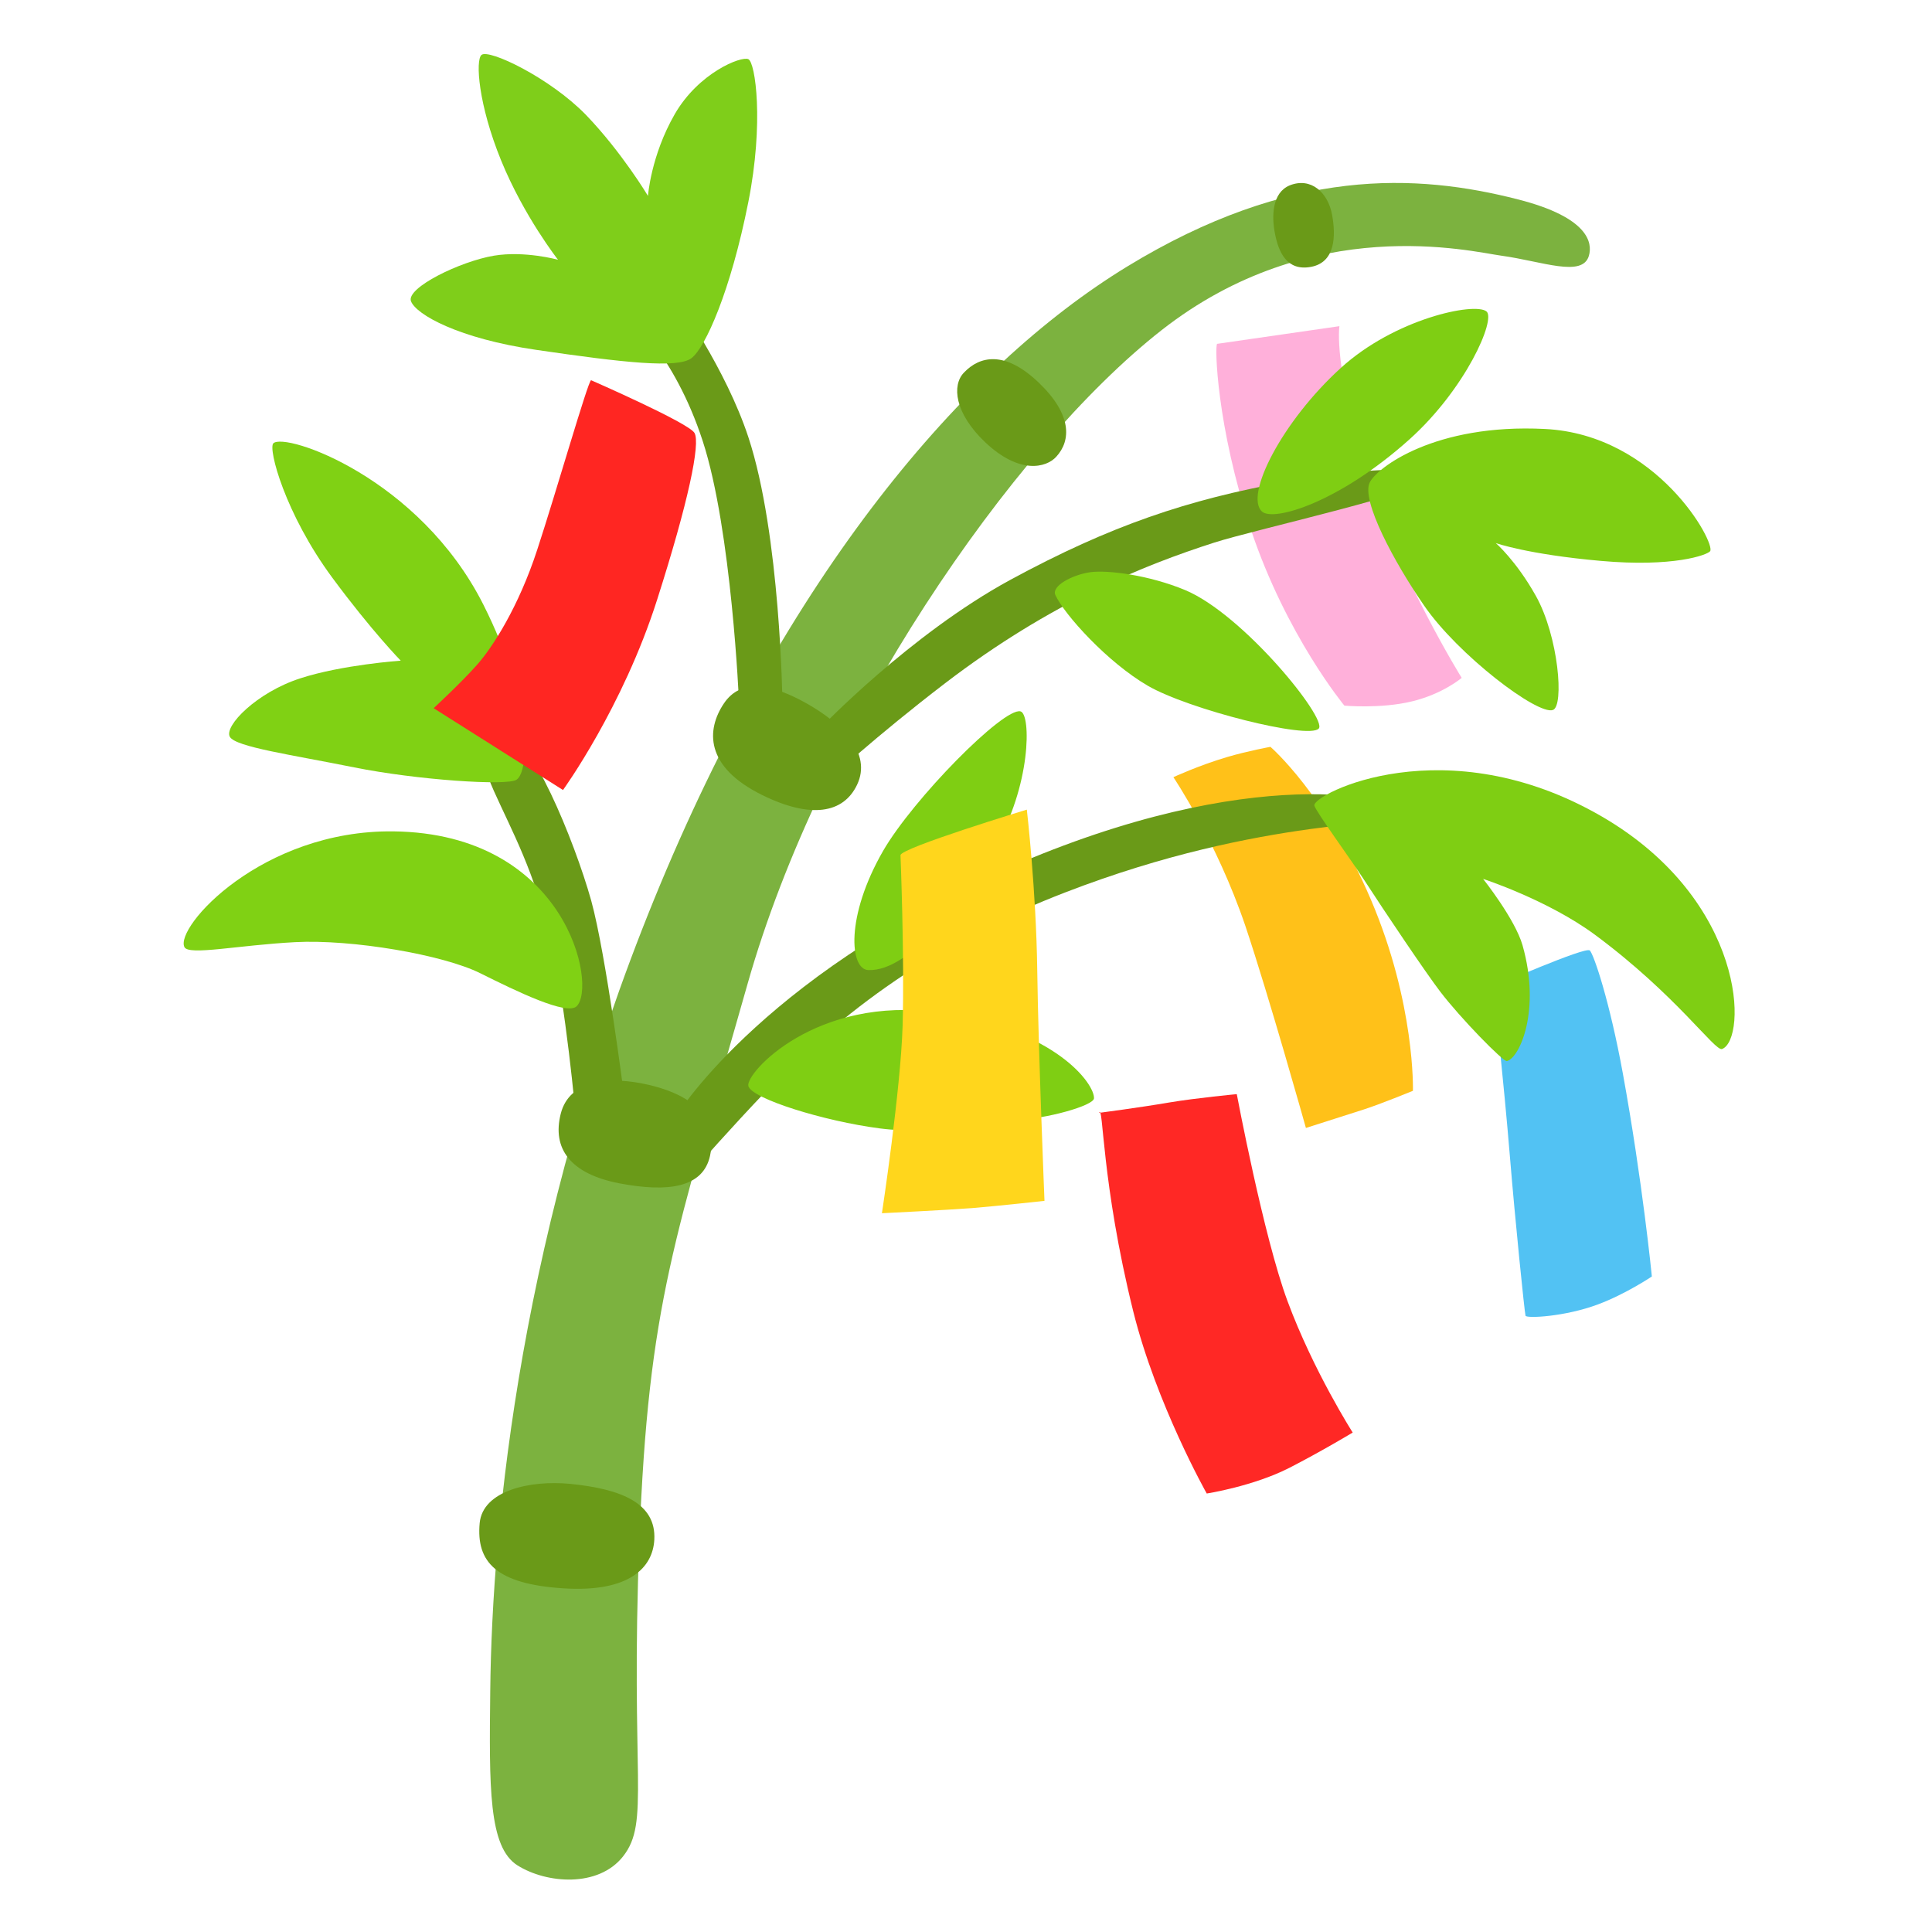 <?xml version="1.0" encoding="utf-8"?>
<!-- Generator: www.svgicons.com -->
<svg xmlns="http://www.w3.org/2000/svg" width="800" height="800" viewBox="0 0 128 128">
<path fill="#7CB23F" d="M105.27 16.94c-.42 1.47-3.1.37-5.8 0c-2-.27-12.52-2.9-22.52 4.94s-22.6 26.31-27.42 43.3s-6.56 21.05-7.17 36.84s.72 18.68-1.08 20.97c-1.64 2.08-5.06 1.81-6.99.6c-1.93-1.21-1.88-5.18-1.81-11.57c.12-11.21 2.05-30.85 10.85-52.42s20.48-35.3 31.33-41.93s19.22-6.17 25.91-4.46c4.7 1.2 4.94 2.89 4.7 3.73"/><path fill="#6A9A18" d="M84.47 15.48c.24 1.23.79 2.5 2.39 2.2c1.6-.3 1.66-2.02 1.39-3.47s-1.39-2.49-2.8-1.93c-1.17.48-1.21 2.04-.98 3.2m-20.61 9.21c-.8.83-.63 2.67 1.41 4.61c2.27 2.15 4.05 1.69 4.71.96c1-1.09 1.03-2.81-1.15-4.9c-2.25-2.16-3.92-1.78-4.97-.67M47.95 46.62c-1.14 1.71-1.29 4.16 2.54 6.05c3.25 1.6 5.39 1.21 6.29-.67c1.01-2.11-1.01-4.08-3.31-5.38c-2.3-1.3-4.37-1.73-5.52 0m-4.99 25.25c-2.51-.58-5.23-.38-5.81 1.92s.62 3.98 3.89 4.61c3.26.62 5.54.27 6-1.82c.67-3.08-2.02-4.23-4.08-4.71m-11.18 29.04c-.24 2.59 1.1 4.03 5.52 4.32s5.95-1.39 6.05-3.22c.13-2.41-2.16-3.36-5.57-3.7c-2.65-.26-5.8.44-6 2.6"/><path fill="#FFC119" d="M77.74 51.49s1.68-.78 3.58-1.34c1.36-.4 2.85-.67 2.85-.67s3.69 3.18 6.65 10.11s2.79 12.68 2.79 12.68s-2.18.89-3.24 1.23c-1.06.34-3.85 1.23-3.85 1.23s-2.46-8.77-4.02-13.41c-1.91-5.61-4.76-9.83-4.76-9.83"/><path fill="#FFB0DA" d="M80.64 22.78c-.17.06-.05 5.43 2.23 12.29c2.35 7.04 6.2 11.68 6.2 11.68s2.4.22 4.47-.28s3.3-1.56 3.3-1.56s-4.13-6.65-6.2-13.24c-2.33-7.43-1.9-10.06-1.9-10.06z"/><path fill="#6A9A18" d="M54.33 48.26s5.96-6.23 12.6-9.84c6.67-3.62 11.77-5.31 18.22-6.49c4.68-.85 9.53-1.17 9.62-.3c.09.87-11.45 3.4-14.33 4.32c-4.6 1.48-10.8 3.94-17.83 9.32c-4.61 3.53-7.76 6.45-7.76 6.45s-.69-3.98-.52-3.46"/><path fill="#7FCE13" d="M83.61 33.89c.76.69 5.1-.59 9.77-4.78c3.73-3.35 5.75-7.97 5.1-8.48c-.79-.62-6.07.48-9.66 3.76c-3.86 3.51-6.39 8.43-5.21 9.5m7.14-1.93c-.59 1.18 1.63 5.31 3.6 8.16c2.25 3.27 7.5 7.26 8.53 6.92c.76-.25.38-4.88-1.13-7.57c-1.3-2.32-2.65-3.49-2.65-3.49s2.11.75 6.95 1.18c4.83.43 7.05-.39 7.25-.64c.39-.52-3.49-7.73-10.95-8.1c-7.3-.37-11.12 2.57-11.6 3.54m-20.83 7.46c.59 1.29 3.44 4.45 6.12 6.01c2.68 1.56 10.65 3.58 11.33 2.84c.59-.64-4.99-7.57-8.86-9.18c-2.36-.98-5.1-1.34-6.28-1.18c-1.18.17-2.58.91-2.31 1.51"/><path fill="#6A9A18" d="M44.85 73.87s6.09-9.86 23.45-17c15.84-6.51 24.96-3.84 24.82-2.95s-9.26.07-22.56 5.21c-7.71 2.98-14.06 7.13-19.75 13.1c-2.51 2.63-4.59 5.01-4.59 5.01z"/><path fill="#7FCE13" d="M57.53 64.27c-1.23-.04-1.53-3.54.98-7.9c1.99-3.44 7.98-9.52 9.1-9.24c.72.18.69 5.01-1.71 8.98c-2.09 3.47-5.55 8.26-8.37 8.16m-7.95 7.68c.21.84 5.01 2.33 8.71 2.81s6.79-.48 8.91-.55c2.13-.07 5.25-.96 5.28-1.44c.05-.95-2.54-4.59-10.28-5.69c-8.13-1.15-12.83 4.02-12.62 4.87"/><path fill="#52C2F3" d="M98.94 65.37s.69 6.31 1.1 11.31c.34 4.14.96 10.22 1.03 10.49c.05.19 2.61.07 4.8-.75c1.85-.69 3.57-1.85 3.57-1.85s-.62-6.31-1.92-13.44c-.88-4.81-1.92-7.88-2.19-8.16c-.28-.28-6.39 2.4-6.39 2.4"/><path fill="#7FCE13" d="M87.08 53.37c.07.36 2.45 3.62 3.24 4.84c1.51 2.33 4.18 6.29 5.1 7.49c1.3 1.71 4.18 4.67 4.42 4.6c.84-.22 2.26-3.36 1.03-7.68c-.5-1.74-2.61-4.39-2.61-4.39s4.28 1.39 7.41 3.7c5.41 4.01 7.95 7.74 8.42 7.57c1.67-.62 1.65-9.8-7.94-15.39c-10.36-6.02-19.21-1.49-19.07-.74"/><path fill="#FFD61C" d="M59.66 56.66s.27 6.72.14 11.31c-.13 4.26-1.37 12.41-1.37 12.41s4.25-.21 5.97-.34c1.71-.14 4.8-.48 4.8-.48s-.41-10.01-.48-15.29c-.07-5.28-.69-10.63-.69-10.63s-8.37 2.54-8.37 3.02"/><path fill="#FF2825" d="M72.82 73.73s2.61-.34 4.66-.69c1.79-.3 4.46-.55 4.46-.55s1.78 9.46 3.36 13.71c1.72 4.64 4.32 8.71 4.32 8.71s-2.02 1.22-4.18 2.33c-2.4 1.23-5.49 1.71-5.49 1.71s-3.34-5.92-4.87-12.07c-2.12-8.55-1.98-13.83-2.26-13.15"/><path fill="#6A9A18" d="M33.47 48.77c-1.16.3-1.99.89-.75 3.63c1.23 2.74 2.67 5.28 3.77 9.94c1.01 4.29 1.65 11.59 1.65 11.59l3.22-1.23s-1.2-9.43-2.19-13.03c-1.11-3.97-4.13-11.31-5.7-10.9"/><path fill="#80D114" d="M15.23 48.82c.39.67 4.11 1.19 8.23 2.02s10.13 1.24 10.76.82c.87-.57 1.03-5.19-2.19-11.59c-4.25-8.43-13.14-11.45-13.92-10.7c-.36.35.77 4.66 3.91 8.91c2.61 3.53 4.53 5.49 4.53 5.49s-3.88.27-6.65 1.17c-2.89.93-5.08 3.17-4.67 3.88M38.2 66.67c-.65.62-3.91-.96-6.38-2.19c-2.47-1.23-8.5-2.26-12.27-2.06s-7.04.9-7.33.33c-.66-1.31 5.12-7.77 13.84-7.67c11.52.14 13.51 10.29 12.14 11.59"/><path fill="#6A9A18" d="M48.96 46.51s-.48-11.38-2.4-17.28s-5.07-8.43-5.07-8.43l3.36-.89s3.23 4.5 4.73 9.05c2.13 6.45 2.26 17.62 2.26 17.62z"/><path fill="#7FCE1A" d="M42.93 12.98s.19-2.66 1.77-5.41s4.41-3.87 4.88-3.65c.47.22 1.04 4.22 0 9.46c-1.17 5.9-2.85 9.66-3.77 10.35c-.92.69-4.47.3-10.28-.55c-5.14-.75-7.95-2.33-8.3-3.22c-.34-.89 3.25-2.64 5.49-3.02c2.06-.34 4.25.27 4.25.27s-2.26-2.88-3.77-6.58c-1.51-3.7-1.71-6.64-1.3-6.99c.48-.42 4.53 1.51 6.93 3.98c2.38 2.48 4.1 5.36 4.1 5.36"/><path fill="#FF2622" d="M39.16 25.19c-.21.07-2.33 7.47-3.57 11.24c-1.23 3.77-2.95 6.45-3.98 7.61c-1.03 1.17-2.88 2.88-2.88 2.88l8.57 5.42s3.96-5.46 6.24-12.62c2.06-6.45 2.88-10.35 2.47-11.04c-.41-.68-6.85-3.49-6.85-3.49"/>
</svg>